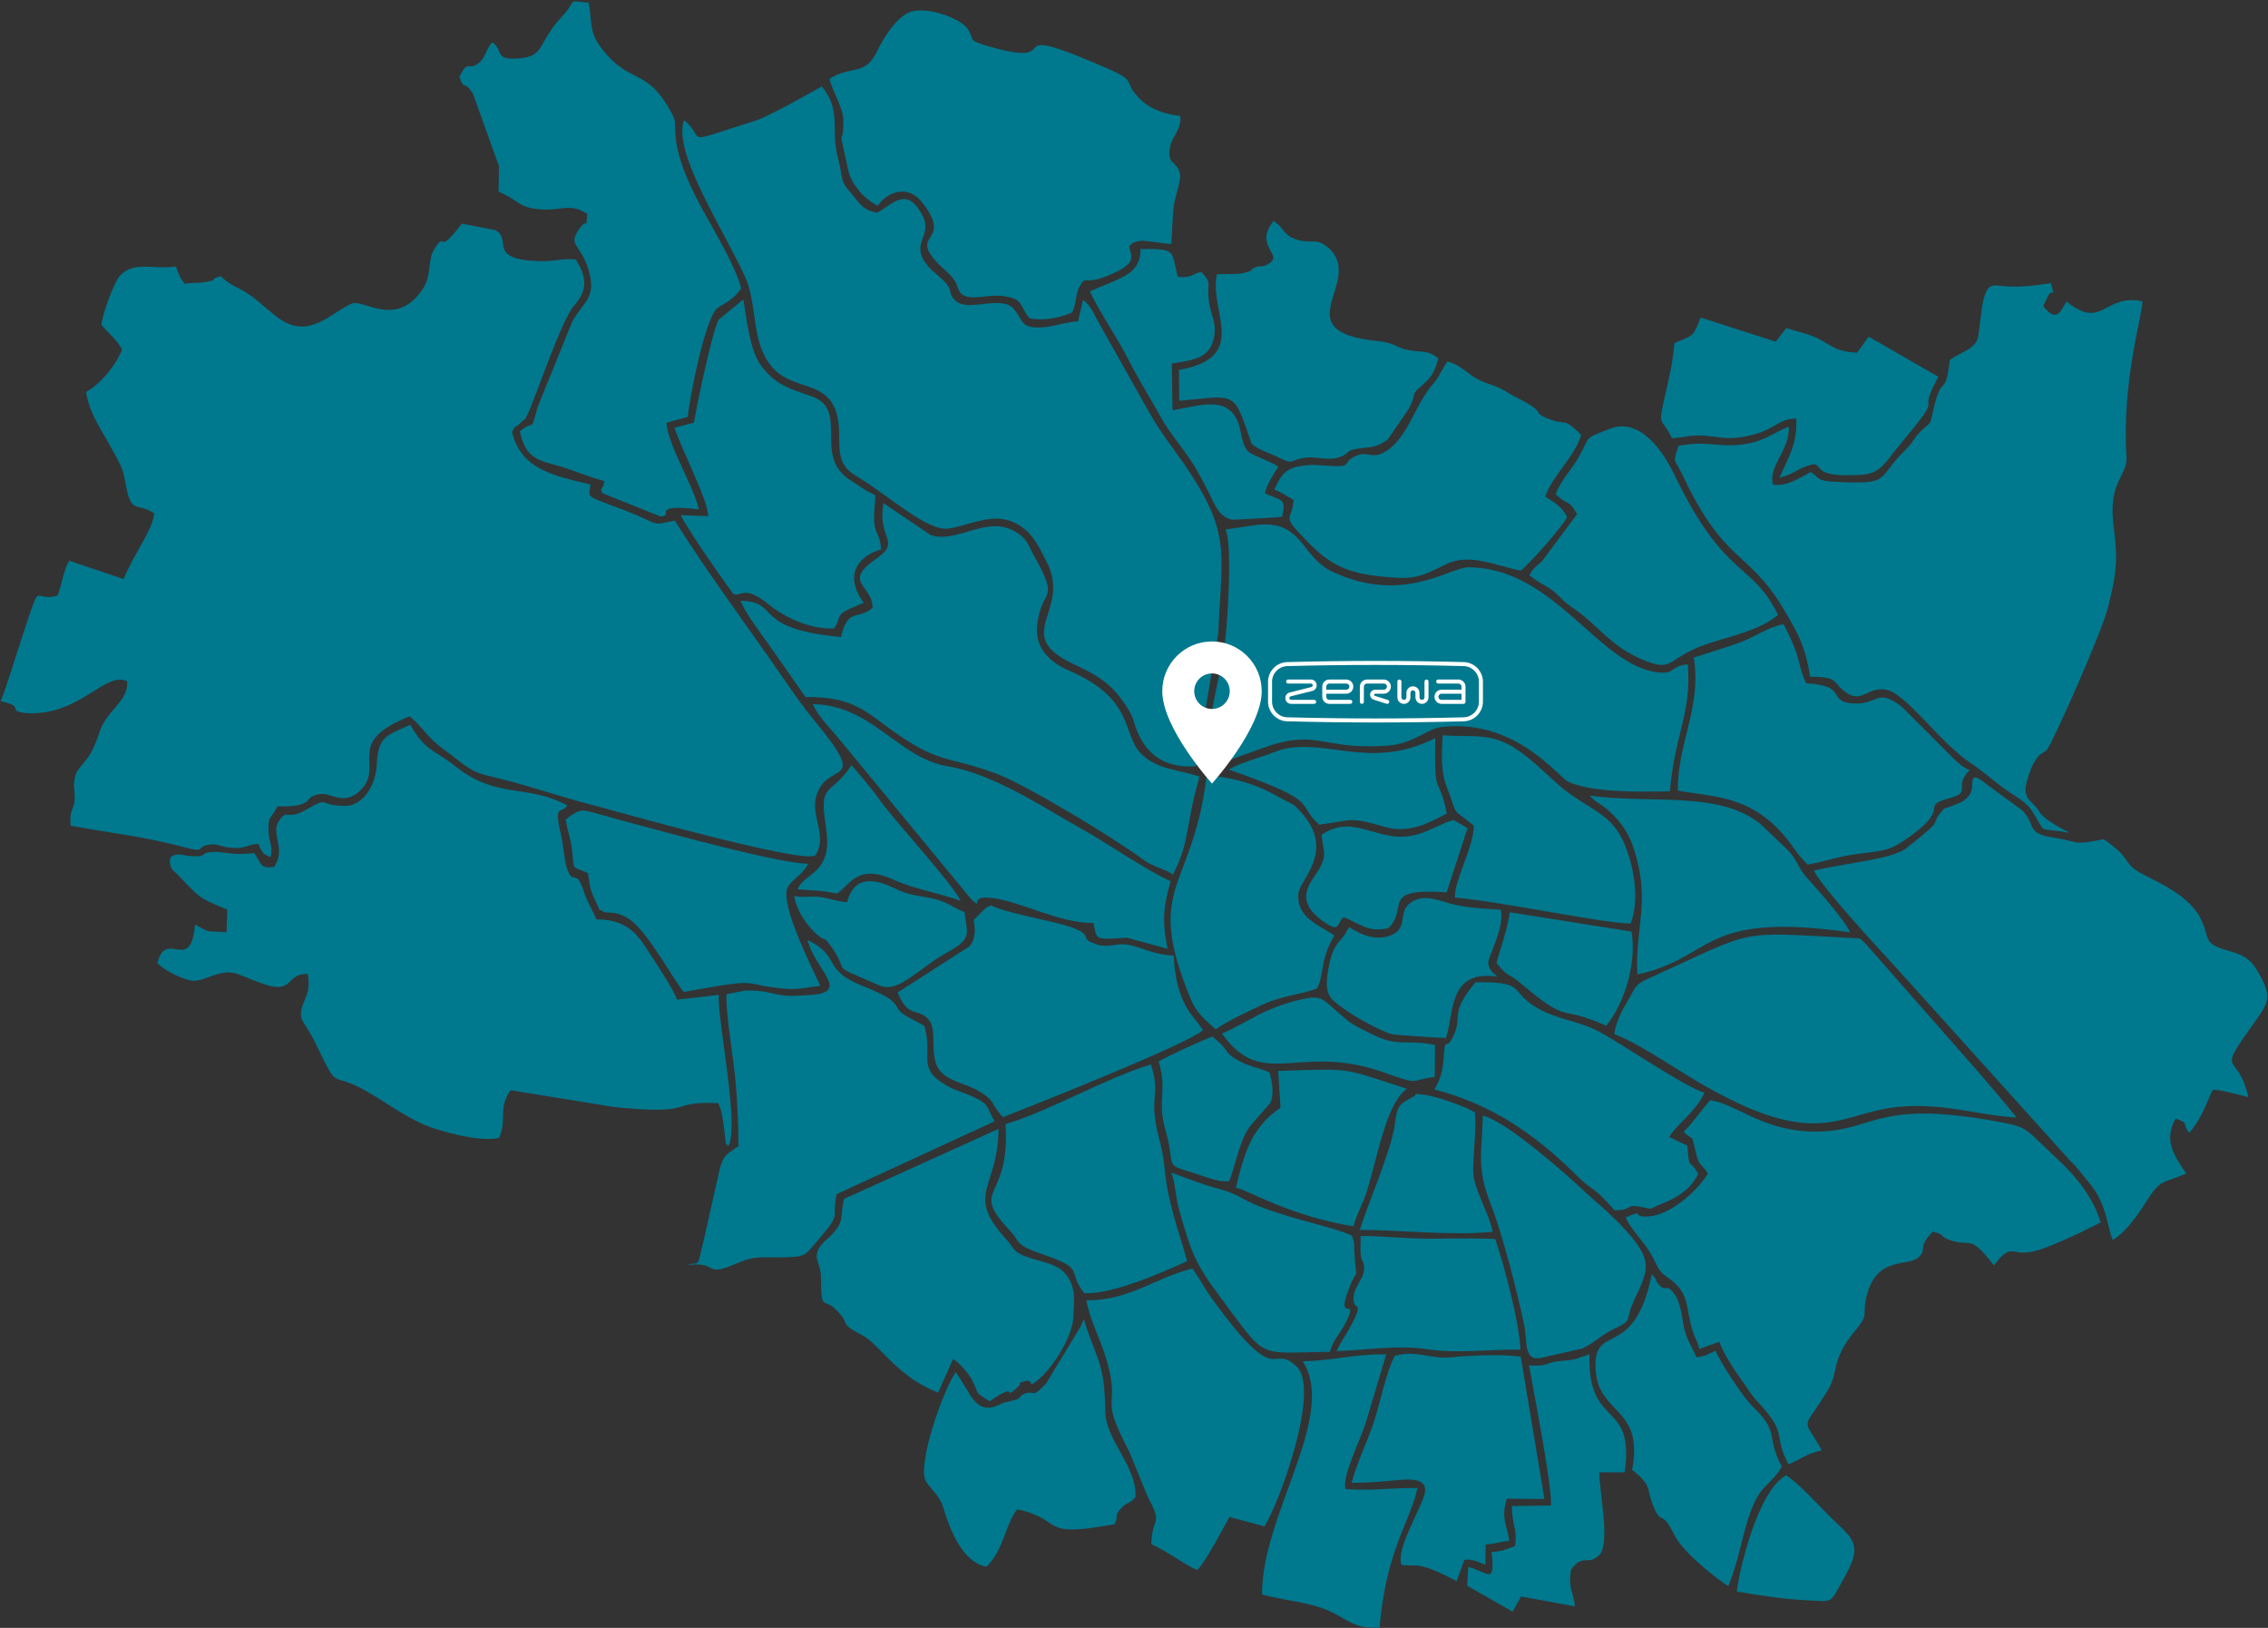 <?xml version="1.0" encoding="UTF-8"?>
<!DOCTYPE svg PUBLIC "-//W3C//DTD SVG 1.1//EN" "http://www.w3.org/Graphics/SVG/1.1/DTD/svg11.dtd">
<!-- Creator: CorelDRAW -->
<svg xmlns="http://www.w3.org/2000/svg" xml:space="preserve" width="262.15mm" height="188.104mm" version="1.1" style="shape-rendering:geometricPrecision; text-rendering:geometricPrecision; image-rendering:optimizeQuality; fill-rule:evenodd; clip-rule:evenodd"
viewBox="0 0 26215 18810.44"
 xmlns:xlink="http://www.w3.org/1999/xlink"
 xmlns:xodm="http://www.corel.com/coreldraw/odm/2003">
 <rect x="0" y="0" width="26215" height="18810.44" fill="#333333" stroke="none"/>
 <defs>
  <style type="text/css">
   <![CDATA[
    .fil1 {fill:#00788E}
    .fil0 {fill:#00788E}
    .fil3 {fill:white;fill-rule:nonzero}
    .fil2 {fill:white;fill-rule:nonzero}
   ]]>
  </style>
 </defs>
 <g id="Warstwa_x0020_1">
  <path class="fil0" d="M2550.05 3192.28c-161.82,44.17 8.87,34.99 -181.88,67.49 -80.49,13.71 -151.25,2.62 -232.56,19.74 -52.53,-68.8 -66.33,-97.27 -101.99,-200.71 -273.39,40.88 -482.93,-69.82 -648.82,109.12 -67.46,72.76 -204.99,454.16 -212.23,566.27 85.53,105.27 169.15,159.6 237.62,282.22 -47.2,140.49 -208.03,359.03 -369.98,464.75l-45.75 29.14c49.62,280.89 163.98,400.8 348.07,746.9 104.61,196.68 75.54,177.05 127.77,402.19 58.02,250.11 129.92,131.45 310.44,251.42 -8.1,184.71 -225.23,448.99 -351.51,760.3l-629.78 -211.36c-64.38,107.39 -82.8,267.07 -133.05,401.89 -302.44,90.12 -171.18,-241.11 -417.28,498.69 -73.29,220.35 -160.68,517.52 -241.18,722.76 297.35,62.76 55.77,104.78 283.93,136.44 631.83,42.2 910.99,-484.49 1176.61,-369.02 18.46,151.06 -100.81,257.46 -187.73,365.83 -146.63,182.8 -106.31,193.7 -198.4,400.98 -83.58,188.11 -203.82,224.6 -223.06,375.66 -13.66,107.27 16.18,177.59 -0.85,263.04 -24.18,121.32 -53.58,72.98 -42.46,265.39 539.85,98.65 808.15,114.79 1339.98,255.19 214.76,56.69 119.19,-5.6 233.55,-31.47 118.03,-26.72 142.43,17.13 267.71,29.97 186.55,19.11 159.72,-28.82 327.56,-44.96 52.66,116.19 54.48,111.35 110.04,141.86l34.91 9.81c25.49,-138.15 -19.66,-157.14 -25.55,-293.12 -8.48,-195.71 32.9,-142.07 102.22,-290.35 482.02,10.26 260.27,-125.05 518.55,-143.83 104.29,-7.59 278.4,153.16 469.27,-72.76 228.4,-270.35 -208.22,-532.77 542.65,-824.41 156.93,134.86 204.1,246.8 388.85,380.14 232.04,167.47 302.75,257.94 505.44,304.14 444.08,101.24 841.93,247 1241.41,346.74 114.49,28.59 2440.76,691.55 2553.71,572.76 142.23,-215.38 -58.5,-450.64 8.97,-682.21 125.69,-431.44 644.68,-68.11 -40.01,-895.24 -109.18,-131.89 -217.71,-286.77 -328.45,-447.9 -413.16,-601.21 -887.39,-1232.3 -1266.68,-1840.4 -299.88,62.92 -153.01,45.42 -558.41,-110.45 -100.26,-38.55 -179.9,-66.3 -282.07,-106.66 -171.99,-67.93 -155.99,-65.99 -133.33,-199.9 -475.07,-108.61 -808.31,-193.88 -908.58,-609.45 78.1,-122.56 0.03,-9.24 96.01,-100.41 85.67,-81.37 38.67,-9.55 80.73,-93.76 92.9,-186.03 387.77,-1083.08 539.06,-1260.22 140.35,-164.33 169.82,-296.37 24.39,-533 -96.14,-25.3 -261.65,20.26 -405.13,16.62 -645.35,-16.33 -317.28,-250.05 -530.23,-359.7l-385.41 -74.11c-304.04,404.44 -165.89,59.61 -315.54,290.53 -81.2,125.29 -30.3,305.83 -134.78,463.74 -305.78,462.13 -686.96,109.86 -823.38,170.32 -238.74,105.8 -482.13,407.25 -818.22,184.25 -110.5,-73.32 -211.29,-178.34 -332.96,-267.35 -164.57,-120.37 -216.81,-100.07 -362.21,-233.54z"/>
  <path class="fil0" d="M7911.87 1389.51c-6.83,12.84 -15.9,14.33 -22.79,76.05 -45.67,409.2 498.86,1232.5 732.26,1755.55 88.3,197.88 92.4,518.12 152.74,727.79 197.92,687.7 779.17,326.74 904.06,860.87 63.34,270.88 -61.01,521.74 201.98,679.38 400.52,240.07 834.28,655.59 1087.35,617.94 223.12,-33.2 476.04,-172.01 711.49,-86.76 239.67,86.77 321.36,285.12 415.55,464.9 301.59,575.69 -410.97,843.43 301.75,1182.68 209.44,99.69 378.06,181 522.36,356.46 65.85,80.08 123.82,164.27 167.32,256.69 37.17,79 113.71,618.69 737.8,573.61l258.15 -1536.85c40.33,-998.71 175.84,-1176.3 -516.26,-2126.48 -142.04,-195 -219.34,-308.58 -357.07,-558.92l-495.46 -881.69c-74.94,-124.85 -93.76,-211.49 -194.64,-285.54l-58.46 247.69c-174.44,12.05 -307.63,73.37 -456.61,71.45 -209.03,-2.71 -172.55,-76.87 -281.36,-210.24 -142.23,-174.33 -530.75,37.52 -673.65,-96.46 -111.04,-104.11 -11.08,-108.32 -148.97,-242.14 -71.51,-69.39 -136.33,-106.72 -196.95,-190.98 -185.05,-257.25 101.24,-313.34 -53.12,-579.91 -185.82,-320.9 -338.29,-88.62 -514.97,-7.02 -176.88,-34.09 -210.64,-128.24 -303.92,-233.57 -130.95,-147.86 -83.78,-173.94 -142.42,-389.45 -92.57,-340.17 46.1,-545.13 -188.66,-836.9 -0.51,0.21 -597.41,343.84 -771.37,398.11 -891.26,278 -547.44,228.33 -816.13,-6.26z"/>
  <path class="fil0" d="M6895.15 10622.78c-53.13,-117.48 -106.94,-197.87 -150.66,-332.23 -89.75,-275.79 -117.97,-31.24 -195.14,-271.28 -25.29,-78.64 -41.55,-278.73 -68.97,-392.34 -85.77,-355.27 22.85,-217.4 76.14,-320.6 -463.78,-250.29 -810.19,-70.45 -1283.48,-444.63 -261.84,-207.01 -357.82,-179.99 -529.84,-486.95 -268.83,122.63 -374.22,129.53 -388.72,459.25 -11.16,254.01 -171.22,478.01 -358.44,478.01 -338,0 -169.95,-121.26 -462.84,47.1 -228.58,131.39 -210.92,-30.8 -317.51,141.11 -80.83,145.86 89.84,313.04 -45.81,515.24 -161.86,27.28 -143.3,-32.32 -232.17,-159.07 -246.88,35.5 -344.12,-21.51 -495.94,-10.64 -135.53,9.7 -33.28,60.11 -242.43,46.89 -61.72,-3.9 -84.95,-18.68 -117.11,-18.28 -73.64,0.91 -148.38,11.64 -109.31,134.63 14.23,44.83 36.45,53.53 79.4,96.9 241.89,244.22 213.5,261.71 575.13,404.34l-9.35 262.53c-253.98,-23.15 -154.42,21.76 -363.78,-88.29 -49.75,580.1 -336.84,38.51 -434.72,442.77 54.89,73.41 305.79,202.09 414.9,206.07 134.07,4.9 295.52,-130.32 477.3,-88.68 78.65,18.02 322.29,137.57 450.76,156.2 220.76,32 160.04,-146.68 393.66,-148.29 47.03,240.45 -62.97,295 -77.19,449.65 -9.38,101.98 62.51,136.42 162.36,341.97 287.12,591.03 157.67,327.14 553.79,542.64 222,120.78 462.51,301.25 691.32,402.71 192.75,85.47 674.16,212.9 882.73,158.3 94.84,-216.56 -17.45,-338.46 131.81,-550.12l1197.29 194.24c974.93,98.67 604.99,-70.93 1201.6,-45.31 79.1,123.59 77.91,549.35 103.63,474.48 1.66,-4.84 7.96,17.86 14.07,25.34 133.48,-238.72 -118.06,-1394.3 -110.25,-1750.85l-481.73 55.85c-39.73,-121.79 -269.86,-462.5 -349.9,-587.13 -119.36,-185.85 -244.24,-337.75 -580.6,-341.53z"/>
  <path class="fil1" d="M22537.18 4160.02c-55.9,468.31 -85.63,113.46 -192.86,587.63 -43.98,194.45 -26.94,115.99 -146.73,239.73 -88.65,91.57 -80.96,121.6 -174.87,212.99 -347.27,337.97 -146.75,401.27 -814.22,367.22 -210.14,-10.72 -172.86,-42.95 -279.13,-113.72 -124.2,67.58 -281.44,172.64 -435.17,145.76 -64.15,-206.72 205.99,-412.89 179.79,-669.44 -178.94,72.15 -280.64,170.11 -520.64,203.81 -298.93,41.98 -424.09,-48.74 -753.36,18.86 -66.69,215.56 -49.67,129.26 56.93,354.73 478.05,1011.17 748.09,844.52 1155.78,1525.28 149.9,250.32 259.33,434.51 308.21,786.73 351.95,3.14 241.37,60.04 421.78,184.92 178.54,123.57 242.66,-68.52 452.58,-36.05 232.53,35.96 622.17,610.09 983.98,849.81 128.72,85.28 222.25,171.29 360.73,275.53 126.33,95.08 273.38,158.91 351.66,282.66 179.28,283.43 34.61,174.57 419.68,245.27 -8.07,-6.82 -20.82,-26.38 -25.48,-18.84 -0.85,1.36 -242.74,-121 -303.98,-208.8l-27.59 -42.96c-68.44,-91.04 -138.55,-105.15 -142.6,-233.94 -1.23,-39.22 63.13,-317.61 177.76,-404.1l64.39 -41.2c56.04,-51.35 637.75,-1353.45 713.68,-1659.55 86.67,-349.43 118.06,-525.02 65.7,-906.07 -76.01,-553.16 160.49,-598.92 145.81,-827.59 -56.32,-877.05 191.69,-1665.39 184.64,-1797.43 -450.02,-91.42 -454.65,340.7 -878.1,3.37 -53.31,81.98 -99.57,226.11 -218.66,108.14 -72.14,-71.77 -50.29,-44.52 -8.67,-142.32 73.69,-173.16 102.93,55.06 47.52,-179.58 -146.8,25.31 -289.53,43.01 -448.24,40.69 -220.97,-3.23 -268.1,-75.08 -329.6,146.13 -31.86,114.6 -47.02,389.15 -71.34,462.04 -39.31,117.84 -217.77,160.51 -319.38,240.29z"/>
  <path class="fil1" d="M24664.74 10037.07c-128.04,-107.35 -51.17,-132.81 -348.7,-340.17 -379.47,75.07 -247.86,33.35 -601.37,-22.12 -302.31,-47.42 -179.03,-158.5 -347.41,-316.6l-389.52 -284.17c-261.96,-216.36 -135.61,10.94 -212.23,110.17 -70.21,90.93 -125.55,96.07 -222.28,135.16 -98.92,39.97 -49.46,-1.57 -108.66,67.31 -138.08,160.64 77.52,40.34 -397.85,412.8 -166,130.07 -676.89,167.92 -1069.54,259.33 67.9,166.34 696.95,848.47 890,1057.29l2074.43 2300.23c87.9,82 132,154.59 212.14,246.69 216.26,248.54 218.54,556.25 278.12,665.64 129.13,-78.6 257.31,-240.56 375.42,-427.44 175.93,-278.4 184.04,-219.91 472.32,-339.78 -4.35,-7.5 -11.19,-17.29 -14.19,-21.8 -136.2,-205.27 -243.36,-365.25 -109.6,-614.03 166.23,60.02 66.59,43.8 158,165.36 96.97,-105.7 175.2,-268.99 225.16,-392.69 14.86,-36.81 14.88,-38.63 30.83,-73.4 2.37,-5.17 10.99,-10.73 12.77,-23.27 5.17,-36.45 338.92,58.33 415.87,76.18 -126.68,-565.36 -404.73,-200.87 100.4,-906.67 136.23,-190.35 157.45,-267.74 43.57,-482.14 -93.9,-176.8 -152.8,-241.43 -372.04,-302.38 -317.13,-88.15 -206.22,-143.28 -325.8,-376.23 -166.89,-325.13 -640.59,-464.9 -769.84,-573.27z"/>
  <path class="fil1" d="M14165.77 6118.64c84.05,174.62 20.44,1167.3 -19.42,1401.11 -35.92,210.77 -89.12,430.49 -128.88,644.15 -39.73,213.49 -51.23,477.94 -84.97,699.23 213.1,10.93 3.54,20.88 331,-99.12 104.86,-38.42 210.5,-75.62 310.34,-112.41 664.47,-244.82 673.27,16.16 1448.82,-34.22 329.8,-21.42 462.58,-196.44 641.35,-216.78 853.48,-97.12 1346.35,576.41 1459.9,631.18 276.29,133.28 880.2,116.72 1178.02,112.71 56.77,-664.66 250.89,-892.26 207.47,-1468.14 -206.18,20.18 -144.86,112.83 -333.96,94.43 -697.65,-67.86 -1194.11,-1206.53 -2198.52,-1216.03 -217.88,-2.05 -762.83,435.82 -1579.16,49.76 -361.82,-171.12 -336.02,-595.93 -868.97,-539.95l-363.02 54.08z"/>
  <path class="fil1" d="M23701.6 14394.7c91.67,-38.75 206.66,-86.73 295.31,-128.47l283.85 -140.38c-82.35,-284.31 -285.83,-534.02 -482.78,-716.84 -417.32,-387.4 -337.83,-382.62 -749.13,-456.17 -1372.06,-245.37 -1381.41,116.27 -2048.85,122.85 -619.05,6.11 -936.36,-327.86 -1234.79,-361.81 -106.94,123.96 -219.48,287.47 -306.51,364.64 134.24,124.28 84.73,1.22 140.48,231.28 43.52,179.63 52.35,112.99 142.8,251.61 -153.36,240.4 -459.28,480.14 -686.51,494.99 -220.82,14.43 -26.21,-93.74 -263.67,12 30.6,92.5 178.99,257.77 235.21,336.31 136.41,190.55 107.65,261.78 245.24,354.73 270.75,182.91 203.35,340.62 293.79,623.56 30.87,96.59 49.53,100.78 75.62,204.81l231.09 -83.59c34.15,102.57 129.14,257.62 199.18,360.85 39.31,57.94 68.48,92.39 116.22,165.04 43.99,66.93 67.3,101.43 122.74,161.28 372.05,401.64 167.8,355.17 361.41,729.87 146.05,-60.47 210.22,-126.03 385.31,-162.02 -233.03,-413.68 -227.21,-200.04 74.1,-703.63 128.19,-214.24 18.08,-327.67 325.16,-696.46 157.91,-189.63 56.11,-157.96 124.58,-404.49 129.37,-465.85 497.59,-297.97 613.63,-444.9 73.7,-93.32 -30.73,-94.52 145.4,-278.08 155.06,39.7 69.16,51.44 189.82,94.95 256.6,92.55 227.58,-80.34 515.74,294.79 6.72,-5.17 13.29,-15.19 16.65,-19.23l48.15 -59.84c185.72,-195.9 140.08,42.84 590.76,-147.65z"/>
  <path class="fil0" d="M5689.37 487.93c-70.85,81.16 -85.92,181.95 -143.09,230.13 -145.58,122.69 -123.84,-55.32 -236.5,170.59 56.66,169.15 53.75,27.14 156.75,193.86l300.6 837.23 -4.63 288.55c42.29,34.33 32.82,17.26 89.66,48.54 153.31,84.38 173.7,141.2 370.87,160.38 268.89,26.14 353.49,-80.22 566.28,54.71 -30.03,229.95 15.96,28.97 -79.19,153.35 -162.82,212.83 -2.78,187.21 88.35,480.46 108.43,348.9 -64.01,380.22 -187.76,618.02l-395.35 976.93c-97.14,327.43 -12.17,127.52 -206.4,281.46 53.72,258.5 151.62,324.53 392.97,386.97 204.11,52.81 380.92,137.27 585.12,190.58 -25.77,127.15 -52.57,54.7 -27.68,137.75l671.43 269.59c182.22,1.33 -145.11,-149.24 447.92,-81.07 -60.27,-268.54 -365.18,-754.29 -374.72,-1001.62l246.63 -68.06c11.13,-175.95 195.69,-1129.37 337.5,-1252.68 51.58,-44.85 179.46,-82.63 279.42,-232.75 -153.8,-538.74 -707.59,-1157.58 -759.94,-1766.91 -14.27,-166.07 14.35,-148.52 -50.25,-267.97 -289.36,-535.09 -485.55,-302.29 -822.98,-762.63 -124.91,-170.4 -91.01,-295.75 -130.27,-501.49 -268.37,-27.94 -118.87,-42.87 -306.07,156.3 -290.97,309.58 -194.11,461.82 -497.39,486.55 -302.05,24.63 -174.46,-97.8 -311.28,-186.77z"/>
  <path class="fil0" d="M9585.99 912.75c39.64,144.81 162.04,340.49 162.04,477.83 0,383.24 -79.28,-50.02 57.71,581.75 37.39,172.44 207.35,345.06 340.03,403.89 121.5,-170.31 353.76,-245.76 517.38,-32.13 386.83,505.04 -252.69,317.96 270.71,787.76 185.51,166.5 97.54,198.55 189.56,272.09 113.09,74.89 285.64,-8.26 476.3,17.85 237.17,32.47 180.64,111.22 298.54,255.71 160.11,34.25 350.58,-4.39 488.19,-64.42 42.22,-39.83 49.63,-206.31 79.49,-277.96l27.81 -48.93c59.55,-107.65 50.14,31.72 414.25,-146.54 259.03,-126.82 141,-208.5 147.62,-297.62 39.34,-33.35 16.08,-32.22 91.47,-52.49 46.68,-12.55 77.76,-5.76 133.26,-0.32 96.58,9.47 181.26,26.57 258.64,30.42 10.6,-139.74 12.21,-298.06 28.06,-435.75 11.19,-97.18 87.82,-304.13 71.35,-376.7 -36.89,-162.52 -162.13,-94.22 -110.37,-321.34 28.47,-124.87 128.84,-188.38 114.65,-346.36 -193.43,-21.94 -354.95,-82.38 -470.35,-200.35 -206.25,-210.84 -17.87,-192.94 -362.69,-343.79 -1394.84,-610.21 -380.7,35.47 -1418.92,-270.73 -225.59,-66.53 -116.44,-82.67 -218.34,-206.68 -86.6,-105.38 -432.18,-239.48 -636.39,-184.55 -160.56,43.19 -326.56,307.22 -394.78,452.22 -142.68,303.25 -309.27,164.29 -555.22,327.14z"/>
  <path class="fil0" d="M10085.56 7022.76c-167.57,150.13 -282.71,-9.9 -365.18,337.83 -1041.72,-94.67 -689.18,-407.24 -1159.53,-418.7 36.22,122.99 270.76,427.26 363.92,561.51l385.51 550.88c589.08,-6.61 711.79,192.95 1087.4,446.26 486.35,327.99 568.52,235.98 1114.83,437.92 334.1,123.49 1351.88,734.87 1713.25,1002.93 101.24,75.1 262.15,106.74 330.71,166.09 199.78,-376.37 141.56,-562.06 308.88,-1133.45 -260.52,-85.8 -468.45,-77.09 -659.06,-249.2 -252.53,-228.01 -61.46,-636.18 -855.97,-978.99 -194.42,-83.89 -394.02,-245.1 -361.94,-523.56 52.73,-457.85 280.05,-239.1 -50.02,-826.5 -32.84,-58.45 -42.15,-99.22 -88.62,-157.74 -61.7,-77.69 -178.09,-145.89 -307.04,-156.17 -264.56,-21.09 -561.46,190.96 -792.63,96.39l-537.1 -363.59c-78.62,423.95 214.76,432.73 -89.62,645.29 -392.29,273.95 -37.11,299.5 -37.79,562.8z"/>
  <path class="fil0" d="M9973.08 11393.56c-483.76,-191.51 -241.73,-339.49 -639.35,-532.3 82.7,339.95 508.63,606.82 33.51,635.34 -249.84,14.99 -260.84,22.35 -492.58,-29.61 -81.68,-18.31 -162.47,-22.62 -258.06,-20.94l-215.11 40.74c-26.95,90.89 61.9,677.91 81.85,835.51 33.14,261.73 51.77,648.76 53.8,920.34 -117.77,85.84 -173.99,90.41 -218.85,269.59l-180.65 804.62c-91.43,380.83 -45.12,244.04 -192.59,302.46 362.05,-50.15 181.91,147.21 551.53,-12.46 250.6,-108.26 299.78,-70.53 581.47,-78.73 130.94,-3.82 208.48,-3.57 279.15,-84.54 410.69,-470.49 245.18,-311.43 312.56,-644.56l1826.91 -842.4c-87.76,-142.98 -49.41,-181.99 -210.29,-265.23 -115.67,-59.84 -229.99,-82.15 -343.99,-147.06 -354,-201.56 -153.77,-339.27 -257.28,-689.36l-211.59 -115.49c-195.89,-116.65 17.22,-140.98 -500.44,-345.92z"/>
  <path class="fil1" d="M23309.66 12912.88c-140.35,-173.27 -302.05,-361.78 -453.19,-537.75l-1288.32 -1465.7c-87.72,-83.66 -56.43,-64.93 -132.7,-68.91 -1403.01,-73.26 -1101.76,-113.33 -2398.96,473.97 -149.95,67.89 -139.66,115.83 -230.78,265.55 -60.39,99.22 -125.14,224.39 -147.66,368.77 281.14,106.14 677.6,382.02 967.98,552.57 1398.6,821.46 1629.68,351.59 2325.05,287.96 519.76,-47.57 909.47,99.66 1358.58,123.54z"/>
  <path class="fil0" d="M11439.65 16191.82c359.13,-246.71 130.37,12.06 320.97,-160.17 66.24,-59.86 -20.46,-39.45 82.14,-70.31 125.54,-37.75 12.04,115.79 185.72,-43.46 157.92,-144.8 367,-471.87 377.87,-698.01 9.81,-203.9 35.4,-358.93 -102.29,-513.38 -106.28,-119.22 -345.58,-136.3 -496.67,-208.38 -105.52,-50.35 -95.94,-90.05 -175.14,-176.36 -488.05,-531.84 -93.9,-583.39 -90.05,-1277.5l-1787.02 809.51c-48.95,217.83 5.52,251.75 -128.33,399.09 -62.53,68.83 -84.09,73.89 -126.66,123.52 -126.64,147.69 -13.16,206.33 -11.2,378.5 5.24,459.62 25.66,180.29 236.52,447.83 71.56,90.78 11.91,84.26 122.51,160.5 27.42,18.91 130.83,70.07 159.06,90.12 192.99,137.11 392.45,466.11 836.39,638.84l172.85 -388.75c85.84,50.1 193.07,190.64 220.72,245.55 86.21,171.21 17.79,130.41 202.61,242.86z"/>
  <path class="fil1" d="M19577.82 7598.2c93.18,580.3 -189.49,978.86 -183.74,1536.55 407.2,79.34 824.3,46.89 1235.27,528.38 85.3,99.93 154.24,223.67 264.74,327.19 204.75,-34.94 345.1,-95.09 601.96,-125.95 333.25,-40.05 370.47,-49.22 581.16,-200.03 497.03,-355.77 87.37,-338.77 470.28,-445.36 239.19,-66.59 41.18,-122.53 199.95,-299.8 4.02,-4.49 14.33,-12.23 20.22,-19.5 -90.88,-39.76 -128.74,-80.74 -202.08,-149.49l-582.15 -582.75c-294.64,-227.04 -269.5,-22.51 -559.71,-38.71 -315.29,-17.61 -46.66,-205.32 -546.26,-232.94 -113.01,-234.55 -33.65,-245.54 -262.22,-683.51 -186.58,37.03 -329.76,146.87 -498.22,209.16 -151.58,56.05 -393.34,128.99 -539.2,176.76z"/>
  <path class="fil1" d="M12555.88 15024.91c56.19,276 161.44,431.18 239.36,707.76 164.01,582.19 -109.39,345.88 259.67,1045.95l204.48 501.22c192.48,365.92 59.21,215.79 48.27,563.71 174.28,76.29 408.74,251.69 530.88,299.1 117.8,-125.87 288.8,-470.22 373.14,-613.41l402.97 108.12c180.15,-279.08 645.83,-1581.39 375.74,-1842.9 -310.09,-300.22 -187.81,312.85 -992.83,-804.3 -69.56,-96.52 -152.48,-250.11 -216.43,-331.79 -425.56,104.56 -729.22,372.27 -1225.25,366.54z"/>
  <path class="fil1" d="M14728.95 5655.39c83.08,36.6 151.17,78.42 222.41,121.47 -8.62,210.03 -120.71,179.22 38.37,351.85 264.89,287.45 448.07,476.37 929.16,527.96 413.86,44.38 463.23,29.14 792.1,-135.34 279.37,-139.72 593.61,23.49 866.99,72 102.1,-78.88 458.42,-479.37 535.94,-616.64 -50.59,-116.34 -160.09,-181.13 -252.45,-236.82 70.78,-230.65 346.21,-467.44 414.67,-715.68 -225.46,-219.96 -148.04,-89.94 -399.41,-193.4 -174.1,-71.65 13.52,-61.14 -356.05,-241.2 -73.75,-35.93 -101.36,-64.06 -182.44,-103.37 -75.58,-36.65 -137.59,-46.59 -228.68,-88.99 -141.12,-65.68 -216.14,-178.59 -378.24,-220.12 -72.07,93.92 -91.3,175.89 -165.42,258.21 -216.53,240.48 -295.15,649.38 -578.25,797.26 -144.11,75.29 -188.03,-35.17 -339.7,47.46 -138.32,75.36 -6.36,120.2 -288.85,102.67 -49.26,-3.06 -174.7,-12.69 -214.7,-10.13 -272.99,17.49 -323.58,87.18 -415.45,282.81z"/>
  <path class="fil0" d="M12653.78 10904.85c-164.6,-61.03 -43.84,-74.11 -172.26,-148.23 -179.17,-103.42 -792.9,-180.53 -1029.59,-295.43 -78.55,38.97 -16.13,3.59 -71.41,41.89l-127.39 129.01c18.33,89.34 30.44,199.55 -42.52,299.79l-834.36 535.87c125.75,316.96 237.69,162.91 364.41,323.5 93.53,118.53 0.72,398.85 108.99,562.18 88.51,133.52 290.37,161.11 432.08,237.19 238.61,128.1 165.13,172.73 312.12,318.46 358.12,-141.03 2126.52,-840.66 2311.84,-1005.73l-73.32 -100.44c-27.41,-35.74 -38.16,-47.1 -62.04,-78.2 -140.19,-182.6 -195.69,-447.81 -203.01,-682.82 -263.24,-10.59 -421.58,-124.49 -575.49,-130.08 -133.63,-4.85 -195.74,45.81 -338.05,-6.96z"/>
  <path class="fil0" d="M8021.5 4884.34l-224.53 56.87c75.31,244.15 395.86,855.23 387.39,1023.21l-313.82 -11.6c44.36,126.08 591.24,898.56 603.03,905.81 90.81,55.87 111.24,-117.1 408.22,123.74 173.31,140.54 473.95,294.68 758.69,279.51 104.54,-154.38 -15.47,-147.53 275.63,-267.96 6.55,-2.71 17.27,-7.25 23.04,-9.68 5.57,-2.35 17.6,-7.96 22.02,-9.86 4.34,-1.87 14.96,-5.5 21.5,-9.91 -253.85,-348.98 -20.51,-556.44 202.65,-615.1 -16.31,-179.34 -52.67,-153.25 -75.12,-277 -20.97,-115.64 9.48,-223.41 5.4,-351.93 -107.64,-46.13 -169.65,-96.6 -290.94,-174.88 -435.84,-281.3 0.59,-812.35 -444.97,-966.18 -264.21,-91.22 -425.06,-135.72 -588.62,-364.02 -123.4,-172.24 -160.96,-525.64 -199.17,-755.67l-284.11 232.99c-71.4,112.58 -264.31,1038.84 -286.29,1191.66z"/>
  <path class="fil1" d="M17053.88 11350.75c-298.78,360.58 -150.88,377.51 -244.52,597.26 -104.91,246.2 -99.99,-33.45 -124.64,300.13 -10.93,147.88 -47.33,249.68 -105.96,339.46 676.71,180.01 1164.44,519.28 1647.06,997.06 205.67,203.6 166.16,94.71 437.31,402.22 224.66,-7 117.17,-73.62 300.01,-41.46 170.69,30.03 55,38.93 261.83,-42.76 176.6,-69.76 335.9,-179.71 403.34,-341.25 -110.7,-191.64 -99.06,-17.88 -124.63,-324.67 -9.05,-5.46 -21.97,-9.25 -29.23,-12.33l-181.39 -86.34c80.34,-139.32 305.3,-286.67 409.23,-512.49 -198.67,-44.78 -1003.08,-596.61 -1245.16,-718.72 -220.42,-111.18 -486.23,-131.82 -714.24,-274.55 -301.57,-188.79 -100.35,-290.88 -689.01,-281.56z"/>
  <path class="fil1" d="M17983.81 5711.97c136.9,136.69 146.22,49.68 244.6,229.44l-398.05 534.71c-68.93,71.35 -100.66,72.64 -152.68,170.85 127.39,108.92 218.96,117.47 334.91,235.96 131.96,134.85 179.98,138.83 313.03,252.02 197.94,168.41 352.72,356.28 647.09,482.06 392.33,167.64 274.48,-14.51 770.33,-179.88 232.02,-77.39 609.38,-157.33 808.64,-331.55 -293.96,-611.37 -612.8,-407.12 -1190.64,-1606.16 -135.86,-281.92 -402.82,-682.31 -754.75,-544.31 -316.63,124.16 -210.95,70.33 -367.7,342.26 -79.44,137.79 -216.39,278.05 -254.78,414.6z"/>
  <path class="fil1" d="M14066.27 3170.53c-98.68,416.77 389.73,960.96 -439.79,1103.96l3.65 357.04c672.54,-60.34 621.5,-129.83 837.71,498.49 83.12,69.41 188.48,97.43 286.16,144.42 226.78,109.09 124.49,44.06 331.36,14.69 128.85,-18.29 263.26,39.17 392.04,-4.94 158.82,-54.39 31.95,-88.53 336.95,-113.26 123.46,-10.01 219.26,-86.76 228.03,-94.57l243.69 -356.65c111.18,-209.24 -12.15,-122.07 171.7,-286.59 104.3,-93.32 123.25,-143.93 168.54,-290.88 -132.27,-107.5 -191.93,-64.36 -351.83,-98.43 -159.6,-34 -141.04,-81.76 -364.45,-104.69 -1080.13,-110.86 -130.83,-691.7 -550.66,-1070.89 -143.09,-129.23 -189.43,-46.79 -362.69,-96.85 -127.93,-36.97 -151.75,-102.16 -198.7,-152.17 -4.96,-5.28 -12.03,-13.52 -17.01,-18.43l-60.49 -47.71c-245.53,309.49 158.85,395.45 -84.71,508.73 -73.83,34.34 -51.04,0.75 -112.69,23.14 -136.78,49.68 27.25,8.23 -98.29,56.09 -104.02,39.66 -240.93,18.03 -358.52,29.5z"/>
  <path class="fil1" d="M13756.13 11527.58c72.32,176.74 156.37,239.81 294.95,366.51 142.49,-98.9 357.93,-198.34 523.57,-276.41 259.14,-122.16 453.13,-119.15 649.03,-195.95 90.8,-185.65 28.85,-319.31 199.19,-611.99 -168.72,-119.09 -442.6,-201.17 -414.09,-488.39 16.33,-164.63 465,-511.32 -15.95,-984.51 -47.66,-46.89 -5.29,-12.2 -60.55,-47.64 -8.67,-5.57 -60.93,-30.93 -69.97,-35.61 -47.36,-24.56 -93.65,-51.28 -158.43,-85.61 -228.87,-121.26 -466.46,-184 -756.98,-209.61 -156.07,1338.47 -729.31,1253.21 -190.77,2569.21z"/>
  <path class="fil0" d="M11622.37 12989.76c58.9,913.31 -438.62,713.02 62.45,1243.58 78.69,83.32 62.36,131.24 196.23,195.19 53,25.32 212.86,80.86 278.81,105.12 365.76,134.5 180.24,169.26 373.4,409.92 325.72,12.57 883.79,-231.9 1188.05,-370.5 -100.78,-377.92 -217.65,-636.83 -261.27,-1084.17 -24.51,-251.34 -82.82,-350.12 -109.28,-570.26 -34.77,-289.28 52.77,-295.67 -47.32,-618.77 -530.95,159.89 -1142.71,525.71 -1681.07,689.89z"/>
  <path class="fil1" d="M19092.4 14723.04c-195.6,970.24 -634.27,582.07 -650.16,1023.73 -22.16,615.94 569.68,471.51 422.4,1236.58l65.3 55.57c157.83,140.26 103.62,173.94 177.34,355.53 106.14,261.46 84.38,15.66 250.21,349.58 100.72,202.82 513.81,523.04 619.38,583.68 109.24,-258.8 151.1,-536.13 234.3,-791.33 130.49,-400.23 233.16,-338.61 384.63,-588.31 -195.1,-364.37 -9.6,-383.68 -342.35,-700.09 -86.66,-82.41 -368.53,-497.58 -423.62,-640.46 -93.22,39.69 -94.05,61 -220.14,76.06 -28.81,-69.39 -91.93,-175.17 -120.65,-258.49 -33.12,-96.07 -42.68,-219.84 -68.7,-315.94 -12.72,-47.01 -28.28,-102.95 -63.4,-152.36 -105.55,-148.48 -93.27,-3.8 -191.15,-122.19 -30.8,-37.26 -9.05,-42.89 -73.39,-111.56z"/>
  <path class="fil1" d="M19352.64 3965.85c-12.32,194.88 -58.39,394.72 -101.89,583.05 -95.4,413 -50.97,251.29 75.06,515.63 163.18,-11.69 221.55,-43.67 389.82,-28.8 154.79,13.68 233.11,41.14 397.97,17.71 402.56,-57.22 414.49,-216.75 649.12,-216.64 13.36,295.7 -89.44,444.55 -194.59,682.54 179.63,-39.86 213.1,-118.6 396.52,-155.27 112.42,14.07 -18.09,160.4 566.76,120.99 208.21,-14.02 281.04,-168.98 380.89,-288.81 645.79,-774.98 196.48,-300.82 492.6,-842.34l-805.25 -463.68 -135.89 185.86c-211.71,-14.6 -244.91,-47.57 -400.97,-138.33 -143.36,-83.38 -259.1,-93.97 -415.64,-147.65l-122.34 157.97 -869.24 -278.82c-77.43,217.08 -92.37,205.7 -240.57,269.55l-62.36 27.04z"/>
  <path class="fil1" d="M15623.3 17134.2c223.33,-2.05 295.03,-9.39 522.46,-30.57 170.17,-15.85 373.24,-21.91 317.59,172.4 -50.79,177.34 -339.18,649.29 -260.8,808.13 183.81,20.24 186.77,-49.04 634.6,186.32l88.9 -245.73c83.69,-15.84 166.27,26.34 243.36,57.1l2.57 -234.5c145.92,-12.39 152.82,-31.42 273.75,-41.61 -23.11,-179.37 -101.3,-258.88 -28.89,-488.14l435.15 3.95 -274.01 -1646.01c-216.48,-29.04 -587.4,-14.33 -808.95,8.98 -225.38,23.72 -416.78,-90.49 -648.4,-15.75 -94.34,172.79 -166.78,533.39 -236.57,749.77 -79.9,247.72 -200.19,478.38 -260.76,715.66z"/>
  <path class="fil0" d="M11049.08 15854.89c-133.81,172.8 -457.13,1071.05 -345.55,1264.17 42.05,72.78 110.68,117.07 178.76,245.03 32.48,61.04 163.47,680.14 522.08,738.87 198.13,-197.28 212.67,-479.45 352.78,-662.48 560.74,120.14 224.1,341.09 1128.89,170.88 51.7,-129.16 -22.65,-79.18 81.64,-191.63 63.91,-68.91 72.43,-27.56 155.17,-118.01 33.52,-332.6 -341.44,-660.37 -346.63,-987.47 -9.43,-595.8 -101.1,-583.41 -248.89,-1072.61l-24.74 56.2c-3.17,8.33 -7.34,18.85 -10.62,28.02l-397.26 655.14c-169.35,184.5 -131.86,88.76 -229.84,116.37 -78.36,22.08 -52.34,39.25 -109.71,72.28l-110.72 29.46c-63.17,13.69 -14.45,-1.71 -61.9,17.65 -89.11,36.34 -243.74,144.74 -399.26,-147.7l-134.2 -214.17z"/>
  <path class="fil0" d="M12639.09 10665.03c40.46,196.23 7.22,196.23 386.02,170.57l470.44 128.03c-56.53,-292.42 -60.36,-442.03 34.69,-781.52 -286.94,-128.32 -711.02,-427.67 -1033.42,-607.33 -440.74,-245.62 -1005.91,-630.25 -1543.47,-720.58 -577.43,-97.03 -872.14,-708.1 -1558.97,-717.53 66.6,151.73 212.86,288.83 315.98,416.21l1516.34 1839.61c149.27,126.94 -28.17,-32.02 191.95,-20.41 329.16,17.35 819.53,300.82 1220.44,292.95z"/>
  <path class="fil0" d="M6539.62 9469.19c17.51,138.1 57.77,208.87 73.08,354.48 27.5,261.49 -12.14,171.48 184.43,266.37 27,250.45 57.56,243.12 133.08,426.7 10.54,3.76 26.49,-4.61 32.65,7.9 23.08,46.87 142.94,-23.32 318.73,102.83 218.55,156.82 486.11,672.28 621.82,835.22 971.03,-177.22 610.98,-83.69 1191.99,-35.86 131.29,10.8 245.47,-21.68 384.51,-33.43 -2.06,-31.42 -447.8,-873.17 -384.88,-1112.82 27.89,-106.23 170.6,-150.16 246.55,-299.56 -368.39,-7.52 -1657.33,-368.3 -2150.05,-498.85 -114.57,-30.36 -231.21,-66.65 -336.53,-93.57 -118.48,-30.27 -137.97,-36.58 -231.15,18.75 -41.75,24.78 -79.48,58.51 -84.23,61.84z"/>
  <path class="fil1" d="M17036.55 9541.01c-10.25,270.74 -222.91,616.35 -220.31,830.16 551.22,49.12 1738.51,303.4 2031.74,300 104.81,-273.38 42.61,-642.62 -70.68,-917.85 -126.89,-308.29 -338.44,-376.78 -605.07,-561.19 -220.64,-152.59 -368.18,-342.64 -614.26,-515.08 -318.08,-222.89 -522.69,-153.68 -882.41,-180.84 -10.82,194.54 -26.73,408.91 45.44,594.19 145.05,372.39 34.26,224.54 315.55,450.61z"/>
  <path class="fil1" d="M18926.14 11259.49c899.35,-193.12 715.92,-732.48 2458.47,-486.73 -44.15,-116.74 -384.74,-507.53 -496.13,-627.2 -108.51,-116.57 -115.46,-219.41 -232.92,-331.94l-306.95 -292.68c-490.05,-392.17 -1282.2,-226.75 -1971.11,-327.64 73.49,95.07 124.61,76.52 271.89,227.37 164.53,168.54 230.05,323.57 289.58,588.89 105.19,468.74 -43.15,809.8 -12.83,1249.93z"/>
  <path class="fil1" d="M15553 17206.64c-45.58,-146.83 179.3,-583.55 237.19,-776.88 82.84,-276.66 153.35,-515.29 233.01,-779.76 -378.17,-6.37 -620.37,75.19 -965.58,79.15 4.83,10.16 13,21.17 17.4,28.91 362.09,637.17 -493.82,1756.61 -487.18,2667.01 227.59,61.64 505.28,86.45 715.34,165.11 255.45,95.66 327.17,238.84 642.29,216.62 80.01,-914.59 356.06,-1217.7 437.34,-1611.39 -314.4,-6.06 -498.5,34.71 -829.81,11.23z"/>
  <path class="fil1" d="M17238.38 13935.48c123.35,312.39 305.54,1015.64 380.77,1384.02 36.16,177.1 -10.65,403.67 181.73,373.81l490.82 -111.94c156.98,-74.21 199.12,-145.21 348.96,-217.48 253.9,-122.47 126.52,-75.41 251.18,-348.46 53.93,-118.12 160.21,-303.5 123.49,-452.33 -68.04,-275.79 -567.87,-669.66 -695.57,-790.99 -245.71,-233.43 -911.59,-814.39 -1179.91,-881.8 -15.41,480.69 -71.82,613.69 98.53,1045.17z"/>
  <path class="fil1" d="M13540.25 13550.84c48.76,141.98 46.09,279.24 89.51,431.12 138.34,483.8 175.59,606.1 474.78,1006.49 551.52,738.05 404.64,640.91 1267.4,632.6 44.39,-151.46 98.1,-177.15 174,-321.5 171.14,-325.51 -79.68,-36.2 17.56,-327.5 144.26,-432.18 117.8,-53.15 90.34,-514.16 -7.28,-122.22 13.1,-55.26 -28.4,-181.19 -204.34,-95.5 -674.6,-182.14 -1070.03,-337.36 -211,-82.82 -235.48,-141.73 -494.25,-209.77 -186.43,-49.03 -353.6,-119.86 -520.91,-178.73z"/>
  <path class="fil1" d="M12596.85 3366.13c125.38,264.41 296.31,499.57 435.78,769.96 79.45,154.04 131.68,247.73 213.48,386.13 315.15,533.16 105.67,227.32 484.22,750.65 97.39,134.65 148,241.71 233.06,402.96 66.72,126.48 116.09,294.69 273.5,329.03 12.1,2.63 546.74,-25.83 581.39,-32.41 56.83,-226.78 -17.55,-184.43 -197.25,-272.49 28.51,-124.22 103.09,-219.41 154.77,-307.76 -92.42,-62.64 -288.55,-127.96 -333.17,-162.76 -95.49,-74.43 -91.17,-253.2 -134.38,-356.15 -128.86,-307.01 -440.14,-184.88 -755.34,-132.59l-8.23 -540.15c264.85,-43.02 464.52,-59.87 495.21,-350.91 13.31,-126.26 -44.9,-226.33 -63.03,-345.59 -35.85,-235.77 45.35,-215.91 -90.16,-362.47 -106.06,19.58 -111.12,78.11 -274.62,55.36 -75.86,-325.4 -22.2,-316.23 -428.4,-320.46 3.79,251.28 -186.93,312.91 -284.52,362.94l-302.31 126.71z"/>
  <path class="fil1" d="M17240.18 17933.72c50.11,402.07 -54.92,224.42 -269.08,172.01l-12.47 218.18 524.78 299.09 97.34 -175.41 623.77 114.79c-21.8,-189.04 -82.29,-210.83 -44.14,-426.68 144.65,-193.35 193.52,-33.63 328.89,-170.5 128.04,-140.48 -9.48,-759.01 -1.66,-952.47l291.95 0.83c117.5,-859.48 -427.91,-478.35 -407.69,-1364.23 -201.06,63.88 -126.24,59 -341.93,78.12 -167.61,14.85 -126.43,66.08 -356.7,49.26 48.52,269.96 274.54,1435.58 253.32,1619.53l-451.44 6.22c1.88,231.19 66.62,263.58 36.52,462.84 -125.03,41.2 -139.51,60.74 -271.46,68.42z"/>
  <path class="fil1" d="M15725.03 14283.73c6.42,53.7 -2.84,123.95 0.22,172.77 9.07,144.88 30.35,86.74 40.55,172.55 16.78,141.14 -105.6,214.13 -119.66,353.41 -19.5,193.18 137.45,11.97 -24.75,324.38 -67.35,129.72 -114.4,179.27 -171.97,305.88 315.02,-10.3 716.33,-75.29 1055.36,-21.16 321.5,51.33 726.5,-1.68 1069.51,3.95 -8.38,-304.79 -193.74,-993.62 -291.29,-1278.16 -259.58,-13.14 -537.01,-4.22 -798.63,-4.21 -231.22,0.01 -589.33,-37.29 -759.34,-29.41z"/>
  <path class="fil1" d="M14801.17 12800.09c-313.85,212.32 -411.51,482.09 -515.89,923.16 141.26,28.85 624.09,328.94 1359.63,447.19 33.64,-139.18 109.16,-256.56 155.93,-409.76 135.24,-442.98 225.12,-1015.5 463,-1179.06 -769.25,-247.06 -618.94,-235.67 -1490.1,-206.49l27.43 424.96z"/>
  <path class="fil1" d="M15596.1 10712.38c-41.49,55.29 -27.58,53.02 -63.01,101.81 -40.47,55.73 -40.37,41.99 -77.86,95.1 -57.31,81.18 -83.09,179.45 -102.15,291.75 -53.68,316.31 22.47,341.91 221.09,483.95 83.74,59.88 390.24,235.82 517.12,265.68 55.33,13.02 613.16,45.21 623.34,43.54 94.92,-305.21 27.18,-789.87 590.86,-708.95 -24.89,-31.45 -97.92,-65.39 -102.84,-159.49 -3.76,-71.65 191.9,-404.35 144.63,-614.49 -183.26,-9.72 -362.85,-19.28 -539.15,-58.5 -147.87,-32.89 -333.4,-134.78 -496.63,-27.46 -162.01,106.53 -26.85,292.03 -227.16,378.68 -184.51,79.82 -381.1,-15.9 -488.24,-91.62z"/>
  <path class="fil1" d="M17253.28 14233.79c-35.64,-191.4 -173.99,-413.06 -216.75,-621.37 -31.28,-152.39 36.32,-516.97 12.05,-756.57 -93.44,-65.96 -462.05,-191.98 -577.13,-204.28 -170.59,-18.24 -58.6,-14.49 -155.29,31.65 -7.82,3.74 -16.72,8.94 -24.34,13.04 -7.59,4.07 -16.68,9.03 -23.99,13.38l-64.79 43.16c-74.29,71.84 -68.03,192.11 -90.52,300.64 -68.23,329.21 -324.16,918.09 -395.22,1158.6 452.68,-2.86 1035.47,70.17 1535.98,21.75z"/>
  <path class="fil1" d="M14202.71 8892.48c1100.14,385.04 758.75,383.18 1046.94,637.31 395.69,-54.28 338.31,-95.1 760.88,26.09 285.74,81.95 516.05,-53.93 712.75,-155.56 -100.23,-495.45 -143.96,-120.94 -134.11,-871.9 -785.2,402.5 -1329.06,-53.7 -1866.79,164.17 -167.76,67.97 -359.12,107.98 -519.67,199.89z"/>
  <path class="fil1" d="M15276.48 9645.58c12.33,185.35 69.25,219.21 -25.73,389.67 -85.38,153.21 -314.86,350.49 33.63,603.93 219.1,159.35 158.41,24.46 247.49,-40.88 176.47,67.78 277.16,183.36 515.64,126.09 244.8,-232.94 -108.81,-467.64 674.07,-413.2l241.18 -742.02 -161.93 -94.04c-237.75,66.59 -409.35,244.62 -750.83,179.13 -291.69,-55.94 -492.46,-196.8 -773.52,-8.68z"/>
  <path class="fil0" d="M9791.33 10425.09c-142.77,-12.8 -196.51,-43.68 -305.76,-58.79 -118.67,-16.41 -179.7,9.41 -305.8,-11.77 29.21,188.57 178.57,377.62 280.69,458.23 93.3,73.66 51.18,-5.66 136.37,111.22 260.2,356.96 -63.46,188.45 565.45,461.78 177.7,77.23 337.56,-77.11 622.74,-278.62 104.04,-73.51 220.89,-125.95 303.18,-190.31 139.57,-109.16 76.01,-199.76 60.76,-377.05 -143.49,-55.49 -186.11,-113.05 -346.49,-151.73 -153.55,-37.04 -251.09,-33.83 -400.25,-94.32 -87.35,-35.42 -504.57,-297.52 -610.89,131.36z"/>
  <path class="fil1" d="M13509.9 13218.53c49.66,264.26 -14.12,244.85 271.72,331.1 143.69,43.36 314.44,120.41 427.87,96.7 74.79,-193.62 127.45,-510.38 258.22,-655.19 27.34,-30.26 211.28,-240.39 212.58,-242.77 50.56,-92.8 24.16,-248.64 -5.21,-355.37 -140.94,-65.34 -237.95,-61.3 -393.47,-156.71 -144.83,-88.84 -50.45,-78.1 -266.68,-258.8 -66.7,18.56 -541.55,236.71 -621.87,287.11 59.76,229.37 43.83,249.03 36.12,493.59 -5.82,184.68 52.09,308.04 80.72,460.34z"/>
  <path class="fil1" d="M17297.05 11127.24c141.29,177.6 126.82,106.22 267.96,225.35 605.41,511.01 431.57,242.18 1000.75,500.68 222.99,-275.66 353.37,-744.78 292.13,-1088.71l-1406.29 -222.91c-29.06,197.77 -110.69,422.24 -154.55,585.59z"/>
  <path class="fil1" d="M20075.5 18390.66c263.31,44.96 554.51,90.16 821.41,101.62 242.45,10.41 255.73,34.52 336.84,-112.31 176.37,-319.26 282.72,-470.32 119.52,-656.42 -66.38,-75.7 -142.9,-137.29 -230.21,-227.59 -121.37,-125.52 -336.04,-354.85 -475.91,-448.82 -333.65,174.96 -549.75,1121.32 -571.65,1343.52z"/>
  <path class="fil1" d="M14124.13 11943.27c473.06,665.29 878.1,105.55 1847.11,441.04 454.52,157.36 287.23,108.22 612.57,58.6l2.6 -367.41c-350.18,-73.07 -415.58,34.57 -742.7,-132.13 -92.1,-46.93 -200.95,-96.64 -269.82,-152.74 -305.6,-248.92 -265.69,-306.82 -562.04,-235.26 -102.74,24.81 -221.19,62.4 -321.45,104.43 -204.6,85.79 -380.84,205.61 -566.27,283.47z"/>
  <path class="fil0" d="M9216.72 10275.07c211.56,19.75 240.64,7.03 459.04,50.71 165.21,-116.42 237.64,-352.92 673.41,-152.05 207.07,95.45 511.91,148.03 755.47,235.52 -124,-236.79 -768.02,-925.7 -944.84,-1176.6 -107.81,-152.99 -198.83,-249.95 -316.96,-391.69 -240.46,365.21 -377.52,181.77 -299.32,695.02 32.85,215.63 31.1,392.03 -117.35,529.99 -97.34,90.45 -154.52,101.56 -209.45,209.1z"/>
  <path class="fil2" d="M14008.98 7412.05c-317.75,0 -574.77,256.99 -574.77,574.74 0,431.08 574.77,1067.42 574.77,1067.42 0,0 574.77,-636.34 574.77,-1067.42 0,-317.75 -256.99,-574.77 -574.77,-574.77l0 0.03zm0 780.02c-113.3,0 -205.29,-91.95 -205.29,-205.28 0,-113.34 91.96,-205.29 205.29,-205.29 113.33,0 205.29,91.95 205.29,205.29 0,113.33 -91.96,205.28 -205.29,205.28z"/>
  <g id="_2800592109872">
   <g id="Group_8" data-name="Group 8">
    <g id="Group_2" data-name="Group 2">
     <g id="Group_1" data-name="Group 1">
      <path id="Path_1" class="fil3" d="M15898.67 8348.26c-341.44,0 -682.84,-4.46 -1021.88,-13.42 -120.41,-4.07 -216.83,-101.24 -219.91,-221.66 -0.9,-79.9 -0.9,-160.9 0,-240.76 3.08,-120.42 99.47,-217.61 219.85,-221.73 678.18,-17.88 1365.78,-17.88 2043.86,0 120.4,4.04 216.87,101.23 219.95,221.65 0.9,79.9 0.9,160.9 0,240.76 -3.11,120.4 -99.49,217.61 -219.86,221.73l-0.1 0.01c-339.02,8.96 -680.46,13.42 -1021.91,13.42zm1021.32 -36.56zm-1021.27 -628.09c-341.04,0 -682.04,4.45 -1020.68,13.42 -95.58,3.17 -172.24,80.27 -174.83,175.88 -0.89,79.5 -0.89,160.16 0,239.71 2.56,95.63 79.26,172.76 174.89,175.87 677.13,17.89 1363.93,17.89 2041.21,0 95.57,-3.14 172.26,-80.27 174.87,-175.88 0.9,-79.5 0.9,-160.16 0,-239.7 -2.56,-95.65 -79.24,-172.78 -174.87,-175.89 -338.54,-8.96 -679.68,-13.41 -1020.59,-13.41z" data-name="Path 1"/>
     </g>
    </g>
    <g id="Group_3" data-name="Group 3">
     <path id="Path_2" class="fil3" d="M16916.15 8133.46l-254.57 0c-44.88,-0.49 -81.01,-37.03 -81.01,-81.91 0,-44.88 36.13,-81.42 81.01,-81.91l231.39 0 0 -35.56c-0.02,-19.64 -15.94,-35.55 -35.57,-35.57l-234.4 0c-12.8,0 -23.19,-10.39 -23.19,-23.2 0,-12.8 10.39,-23.19 23.19,-23.19l234.4 0c45.21,0.04 81.87,36.7 81.91,81.91l0 176.23c0,0.01 0,0.02 0,0.03 0,12.79 -10.37,23.16 -23.16,23.16 0,0 0,0 0,0l0 0.01zm-254.57 -117.52c-19.64,-0.01 -35.57,15.92 -35.57,35.56 0,19.64 15.93,35.57 35.57,35.57l231.39 0 0 -71.13 -231.39 0z" data-name="Path 2"/>
    </g>
    <g id="Group_4" data-name="Group 4">
     <path id="Path_3" class="fil3" d="M15607.67 8133.46l-242.11 0c-45.21,-0.06 -81.86,-36.71 -81.9,-81.92l0 -117.5c0.04,-45.21 36.69,-81.87 81.9,-81.91l195.82 0c44.88,0.48 81.01,37.02 81.01,81.9 0,44.88 -36.13,81.42 -81.01,81.91l-231.38 0 0 35.57c0.02,19.62 15.94,35.54 35.58,35.56l242.11 0c12.8,0 23.19,10.39 23.19,23.19 0,12.81 -10.39,23.2 -23.19,23.2l-0.02 0zm-277.67 -163.83l231.39 0c19.64,0 35.57,-15.93 35.57,-35.57 0,-19.64 -15.93,-35.57 -35.57,-35.57l-195.83 0c-19.63,0.01 -35.55,15.93 -35.57,35.57l0.01 35.57z" data-name="Path 3"/>
    </g>
    <g id="Group_5" data-name="Group 5">
     <path id="Path_4" class="fil3" d="M16436.24 8133.46c-41.62,-0.05 -75.35,-33.78 -75.39,-75.4l0 -52.2c0,-16.04 -13.01,-29.05 -29.06,-29.05 -16.04,0 -29.05,13.01 -29.05,29.05l0 52.2c0,41.63 -33.76,75.39 -75.4,75.39 -41.63,0 -75.39,-33.76 -75.39,-75.39l0 -182.79c0,-12.81 10.39,-23.2 23.2,-23.2 12.81,0 23.19,10.39 23.19,23.2l0 182.79c0,16.04 13.01,29.05 29.06,29.05 16.05,0 29.06,-13.01 29.06,-29.05l0 -52.2c0,-41.63 33.76,-75.39 75.39,-75.39 41.63,0 75.39,33.76 75.39,75.39l0 52.2c0,16.04 13.01,29.05 29.05,29.05 16.05,0 29.06,-13.01 29.06,-29.05l0 -182.79c0,-12.81 10.39,-23.2 23.19,-23.2 12.81,0 23.2,10.39 23.2,23.2l0 182.79c-0.14,41.62 -33.89,75.32 -75.5,75.39l0 0.01z" data-name="Path 4"/>
    </g>
    <g id="Group_6" data-name="Group 6">
     <path id="Path_5" class="fil3" d="M15190.29 8133.46l-266.9 0c0,-0.01 -0.02,-0.01 -0.02,-0.01 -36.96,0 -66.93,-29.97 -66.93,-66.92 0,-30.71 20.92,-57.49 50.72,-64.93l250.22 -62.57c9.16,-2.28 15.59,-10.52 15.59,-19.97 0,-11.37 -9.21,-20.59 -20.57,-20.6l-263.57 0c-12.81,0 -23.2,-10.39 -23.2,-23.2 0,-12.8 10.39,-23.19 23.2,-23.19l263.54 0c0.01,0 0.03,0 0.03,0 36.95,0 66.92,29.96 66.92,66.92 0,30.71 -20.91,57.49 -50.71,64.93l-250.21 62.57c-9.16,2.29 -15.59,10.53 -15.59,19.98 0,11.36 9.21,20.59 20.58,20.6l266.9 0c12.81,0 23.2,10.39 23.2,23.19 0,12.81 -10.39,23.2 -23.19,23.2l-0.01 0z" data-name="Path 5"/>
    </g>
    <g id="Group_7" data-name="Group 7">
     <path id="Path_6" class="fil3" d="M16034.92 8133.46c0,-0.01 0,-0.01 -0.01,-0.01 -2.36,0 -4.72,-0.38 -6.96,-1.11l-150.74 -47.59c-24.52,-7.71 -41.21,-30.48 -41.21,-56.19 0,-32.53 26.38,-58.92 58.91,-58.92 0.01,0 0.03,0 0.03,0l100.85 0c19.64,0 35.57,-15.93 35.57,-35.57 0,-19.64 -15.93,-35.57 -35.57,-35.57l-195.84 0.01c-19.63,0.01 -35.55,15.93 -35.57,35.57l0 176.23c0,12.8 -10.39,23.19 -23.19,23.19 -12.81,0 -23.2,-10.39 -23.2,-23.19l0 -176.22c0.04,-45.21 36.69,-81.87 81.9,-81.92l195.82 0.01c44.88,0.48 81,37.02 81,81.9 0,44.88 -36.12,81.42 -81,81.91l-100.75 0c0,-0.01 -0.02,-0.01 -0.03,-0.01 -6.95,0 -12.59,5.64 -12.59,12.59 0,5.5 3.57,10.36 8.82,12.01l150.73 47.59c9.64,3.04 16.2,11.99 16.2,22.1 0,12.8 -10.37,23.17 -23.17,23.18l0 0.01z" data-name="Path 6"/>
    </g>
   </g>
  </g>
 </g>
</svg>
